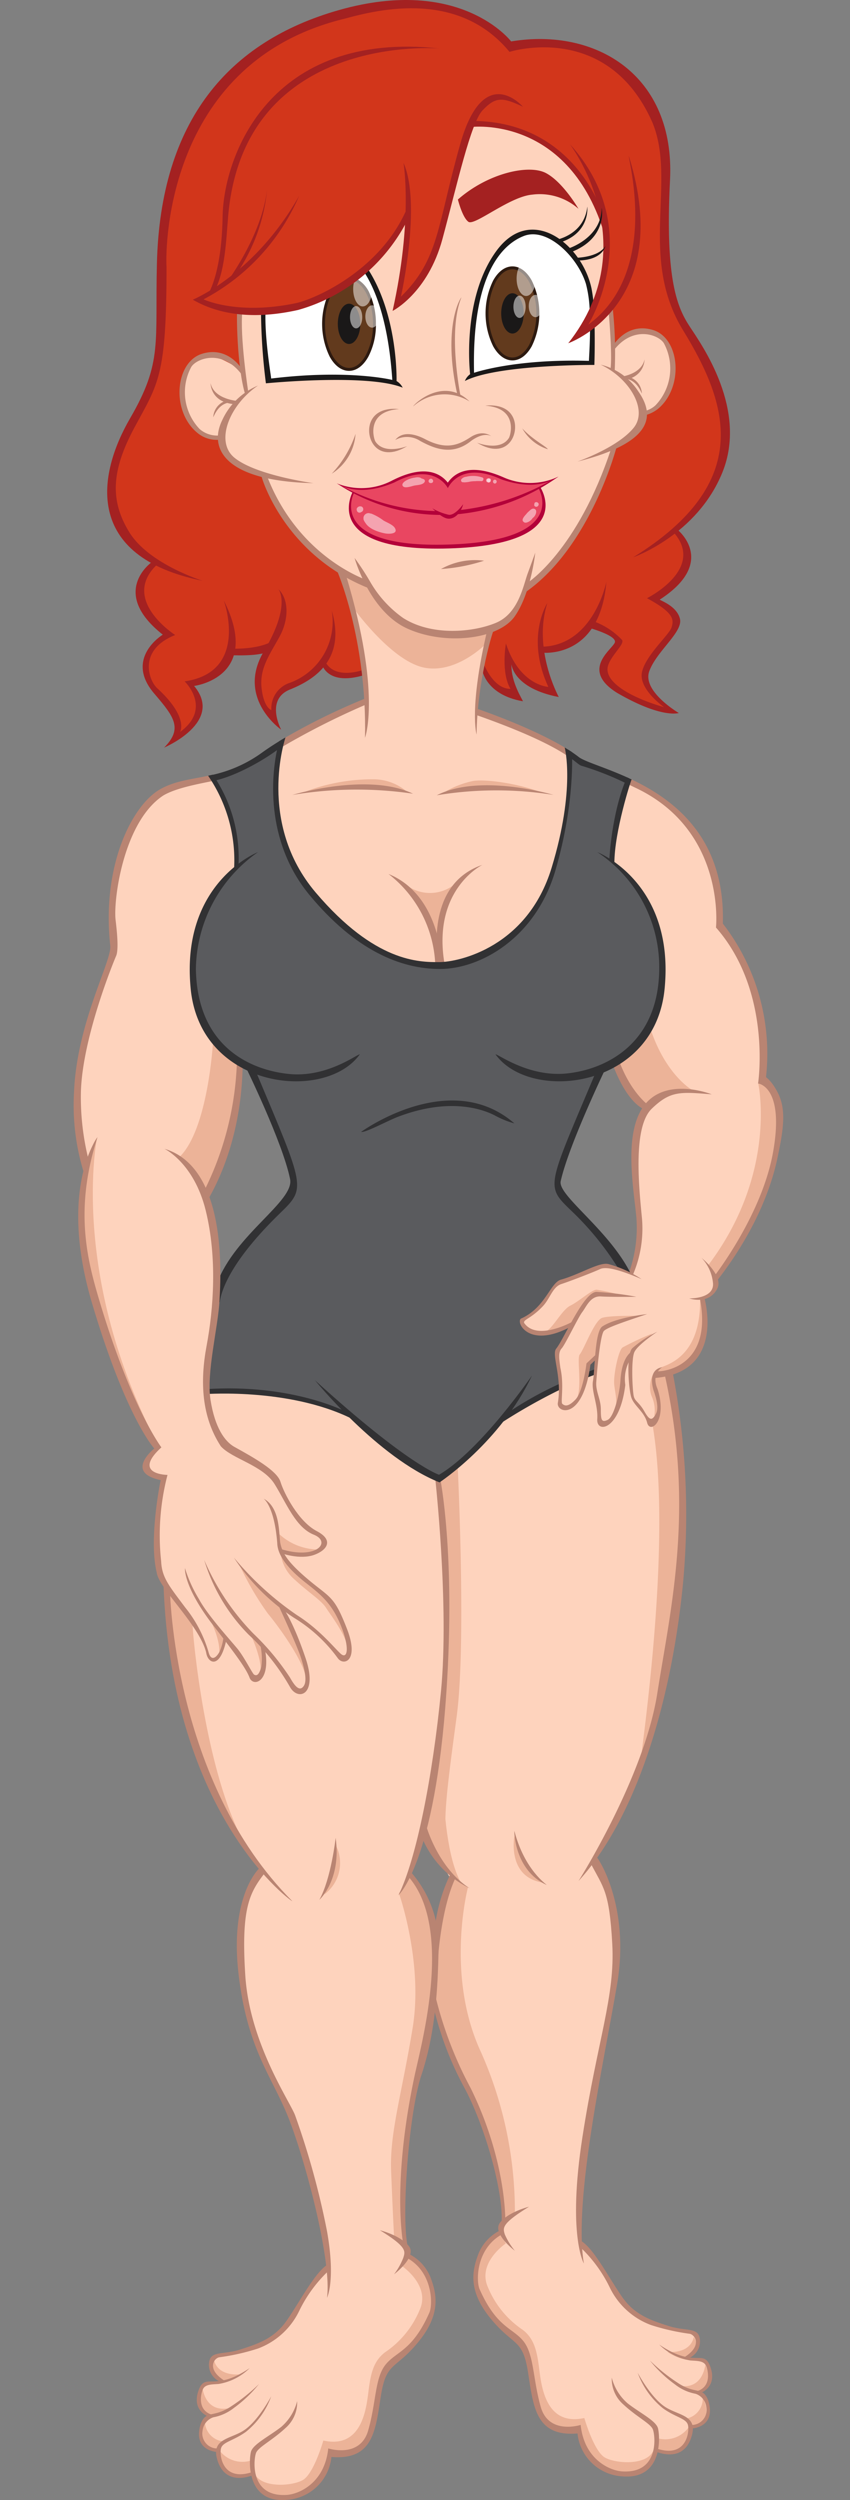 <svg xmlns="http://www.w3.org/2000/svg" xmlns:xlink="http://www.w3.org/1999/xlink" width="144.848" height="425.628" viewBox="0 0 144.848 425.628"><rect x="0" y="0" width="144.848" height="425.628" fill="#808080" stroke="none"/><defs><style>.a{fill:none;}.b{clip-path:url(#a);}.c{fill:#fed3bd;}.d{fill:#d2361b;}.e{fill:#5a5b5e;}.f{fill:#e94661;}.g{fill:#fff;}.h{fill:#ecb398;}.i{fill:#623a1d;}.j{fill:#2d1a10;}.k{fill:#1a1818;}.l{opacity:0.5;}.m{clip-path:url(#c);}.n{clip-path:url(#d);}.o{clip-path:url(#e);}.p{clip-path:url(#f);}.q{clip-path:url(#g);}.r{clip-path:url(#h);}.s{clip-path:url(#i);}.t{clip-path:url(#j);}.u{clip-path:url(#k);}.v{clip-path:url(#l);}.w{clip-path:url(#m);}.x{clip-path:url(#n);}.y{clip-path:url(#o);}.z{clip-path:url(#p);}.aa{clip-path:url(#q);}.ab{clip-path:url(#r);}.ac{fill:#a42121;}.ad{fill:#b98472;}.ae{fill:#313133;}.af{fill:#b30039;}</style><clipPath id="a"><rect class="a" width="144.848" height="425.628"/></clipPath><clipPath id="c"><rect class="a" width="3.252" height="5.919" transform="translate(88.035 44.475)"/></clipPath><clipPath id="d"><rect class="a" width="2.084" height="3.795" transform="translate(87.493 50.331)"/></clipPath><clipPath id="e"><rect class="a" width="2.307" height="3.795" transform="translate(90.105 50.206)"/></clipPath><clipPath id="f"><rect class="a" width="3.252" height="5.894" transform="translate(60.187 46.279)"/></clipPath><clipPath id="g"><rect class="a" width="2.084" height="3.795" transform="translate(59.645 52.11)"/></clipPath><clipPath id="h"><rect class="a" width="2.307" height="3.795" transform="translate(62.257 51.985)"/></clipPath><clipPath id="i"><rect class="a" width="5.485" height="3.507" transform="translate(61.942 87.358)"/></clipPath><clipPath id="j"><rect class="a" width="1.122" height="1.082" transform="translate(60.779 86.202)"/></clipPath><clipPath id="k"><rect class="a" width="2.318" height="2.392" transform="translate(89.058 86.597)"/></clipPath><clipPath id="l"><rect class="a" width="0.767" height="0.793" transform="translate(91.031 85.485)"/></clipPath><clipPath id="m"><rect class="a" width="3.84" height="1.694" transform="translate(68.568 81.267)"/></clipPath><clipPath id="n"><rect class="a" width="0.778" height="0.737" transform="translate(73.034 81.503)"/></clipPath><clipPath id="o"><rect class="a" width="3.815" height="1.118" transform="translate(78.565 81.024)"/></clipPath><clipPath id="p"><rect class="a" width="0.644" height="0.667" transform="translate(82.96 81.452)"/></clipPath><clipPath id="q"><rect class="a" width="0.795" height="0.724" transform="translate(82.848 81.429)"/></clipPath><clipPath id="r"><rect class="a" width="0.644" height="0.667" transform="translate(84.002 81.661)"/></clipPath></defs><g class="b"><g class="b"><path class="c" d="M39.023,52.965s.445,6.392.222,6.392-6.336-1-6.336-1-2.946,3.668-3,3.835-1.39,8.06-1.278,8.282,2.834,6.17,3.112,6.226,5.225,1.223,5.225,1.223,6.893,11.339,7,11.506,7.115,6.114,7.393,6.336,4.335,4.169,4.558,4.28,5.947,12.118,6.281,15.23a16.528,16.528,0,0,1,.111,4.225l-15.175,7.671-3.168,5.336s1.334,15.174,1.445,15.563,6.337,12.84,6.782,13.118,18.231,8.338,18.787,8.171,15.175-.889,15.175-.889l8.893-9.449,3.5-17.009.667-12.007s-9.672-6.837-18.009-8.893c0,0,.444-7.059,1.111-8.616s5.615-6.336,5.615-6.336,6.392-6.282,6.5-6.559,9.116-11.562,9.394-12.4,1.556-6,1.723-6.392,5.28-5.614,5.28-5.614l3.336-3.335s2.556-6.059,2.612-6.837a61.157,61.157,0,0,0-.611-7.448c-.223-.445-3.947-3.891-3.947-3.891s-4.28-1.779-4.558-1.779-5.058-22.623-5.058-22.623L96.5,21.337S85.158,18.78,84.825,18.78s-9.061-.166-9.394-.111S56.365,28.341,56.2,28.341,47.75,40.959,47.694,41.125s-5.225,7.393-5.447,7.5-3.224,4.336-3.224,4.336"/><path class="d" d="M80.434,21.059s14.507-1.5,22.011,15.4c1.057,2.224,1.613,12.34-2.835,19.233,0,0,.444.556.5.388S103.389,53.743,104,52.8c0,0,.556,4.224.611,6.225.223-.278,4.169-4.224,7.5-1.945s2.834,7.5,1.779,9.505-3.224,3.835-3.947,3.946c0,0-1.945,4.114-5.391,5.726,0,0-3.892,11.672-6.616,14.841s-6.392,8-7.226,8.338a2.94,2.94,0,0,0-1.5,1.168,14.6,14.6,0,0,1-1.777,3.612,14.5,14.5,0,0,1-3.28,2.612,7.086,7.086,0,0,0-.889.612l-1.112,5.893s1.668,4,5.225,5c.056-.221-1.167-4.113-1.112-6.781,0,0,3.057,5.892,7.781,6.06a50,50,0,0,1-2.112-6.894s5.67-.055,8.838-4.279c0,0,3.725,1.166,4.392,2.5.167.5-1.056,2.391-1.5,3s-2.334,3.447,2.392,5.892a34.292,34.292,0,0,0,8.226,3.224c-.167-.111-3.613-3-4.28-4.892s2.668-6.114,3.613-7.337,1.667-2.168,1.556-3.113-3.223-3.89-3.835-4c0,0,4.279-1.722,4.891-4.28s.555-4.613.333-4.89-1.5-2.224-1.5-2.224,6.725-5.726,7.5-10.172,2.112-11.561-2.112-18.565-7.336-11.617-7.447-17.788,1.056-17.341.222-20.565S106.67,9.443,99.221,8.331a42.553,42.553,0,0,0-12.284-.279S81.379,1.1,72.54.827,47.861,4.773,42.192,10.053,31.242,24.061,29.463,30.064a77.661,77.661,0,0,0-2.446,18.509c.056,3.448,1.056,7.282-.278,12.173A47.963,47.963,0,0,1,21.959,73.2c-2.557,4.614-3.5,8.727-3.057,11.729a15.375,15.375,0,0,0,7.337,10.5S23.9,98.544,23.9,99.656s.112,4.891,4.614,8.171c0,0-3.891,3.5-3.724,5.336s1.445,3.78,3.224,6.17,3,4.28,2.223,5.67c0,0,2.557-.946,3.113-2.5s.611-3.724.167-4.39l-.445-.668-.89-1.167s5.726-.333,7.282-5.337c.222-.055,4.113.612,6.114-.667,0,0-2.223,4.059-1.556,6.837a13.867,13.867,0,0,0,2.446,4.947,13.785,13.785,0,0,1,.667-3.445c.444-.779,4.891-3.168,5.225-3.392s2.835-2.5,2.835-2.5,1.667,3.725,6.836,1.723c0,0-1.667-12.617-3.779-17.009A33.035,33.035,0,0,1,44.971,80.758s-6.337-.779-7.56-6.171a6.35,6.35,0,0,1-6.058-5.558c-1-5.559,1.667-8.616,3.779-8.616s6.282,2.78,6.282,2.78l-.667-10.172s7.781.889,13.451-2.112,13.006-7.893,15.34-14.4c0,0-.667,12.228-1.612,14.4l.612.111a25.9,25.9,0,0,0,7.337-13.063,169.767,169.767,0,0,1,4.559-16.9"/><path class="c" d="M38.217,131.979s-5.336,1.167-5.795,1.126-6.17.542-9.838,7.42-3.5,16.009-3.46,18.8a20.983,20.983,0,0,1-.334,4.46s-3.252,8.88-4.377,12.674-1.751,15.383-.876,18.343,1.251,3.96,1.251,3.96a31.723,31.723,0,0,0-.75,10.8,70.253,70.253,0,0,0,3.835,16.968c1.167,3.335,5.545,14.966,7.129,16.842a6.571,6.571,0,0,1,1.709,3.043S24.96,248.749,25,249.207s-.084,2.043,3.043,2.335a51.858,51.858,0,0,0-1.251,8.921A44.26,44.26,0,0,0,27,266.841a21.529,21.529,0,0,0,1.292,3.335c.125.084.375,5,.542,7.088S31.5,292.4,32.964,296.357s4.461,11.548,6.629,14.633,5.127,7.337,5.127,7.337-2.126,2.459-2.5,4.252a47.284,47.284,0,0,0-1.042,12.381,45.338,45.338,0,0,0,4.169,16.8c.875,1.709,4,6.962,4.711,9.588s3.752,11.215,4.252,14.466,1.584,10.3,1.584,10.3a51.708,51.708,0,0,0-4.169,5.253c-.834,1.5-3.752,5.962-4.711,6.5a33.739,33.739,0,0,1-6.92,2.71c-1.709.25-2.793.042-3.418.542a2.3,2.3,0,0,0-.709,1.668,3.27,3.27,0,0,0,1.959,2.584l-2.668.417a2.532,2.532,0,0,0-1.376,1.876c-.083,1.251.042,3.085,2,3.627,0,0-1.5,1.084-1.625,2.168s-.292,3.21,2.876,3.877c0,0,.334,3.043,2.293,3.835a5.1,5.1,0,0,0,3.752-.041,4.553,4.553,0,0,0,3.46,3.627c3.127.833,6.462-.626,7.212-1.71a10.849,10.849,0,0,0,.792-1.209l1.418-3.251.292-1.168s4.252.918,5.711-1.375,2.293-7.8,2.751-10.172,3.5-4.92,4.753-6,3.918-4.545,4.252-6.754A9.669,9.669,0,0,0,69.4,383.9l-.584-3.627s-.125-13.924.667-18.26S73.4,344.09,73.4,344.09s.792-4.794.792-4.919.084-9.713.084-9.922-.959-3.835-.959-3.835l-1.543-3.836s-1.542-1.834-1.626-2-.416-.667-.416-.667l2.584-7.42,2.376,4.711,2.168,3.793s-1.834,5.837-1.876,6.17-.417,3.127-.417,3.127l-1,11.839,1.167,2.418s2.126,5.295,2.126,5.461,4.127,9.214,4.211,9.339,2.543,6.461,2.585,6.628,1.875,8.255,2.084,10.172a15.917,15.917,0,0,1,.083,3.085,11.629,11.629,0,0,0-.208,1.876c.083.167-.917.084-2.21,1.584a10.051,10.051,0,0,0-2.459,6.962c.292,2.627,3.835,7.087,5.794,8.63s2.919,2.293,3.169,4.085A47.341,47.341,0,0,0,91.787,410a16.347,16.347,0,0,1,.875,2.251,7.565,7.565,0,0,0,6.045,1.459s.625,5.5,5.628,6.962,6.962-1.251,7.421-3.5c0,0,2.459.709,3.543.084a4.776,4.776,0,0,0,2.21-2.71,3.988,3.988,0,0,0,.208-1.209s2.335-.417,2.793-2.043a4.219,4.219,0,0,0-.333-3l-1.126-1.043s2.126-.875,2.043-2.459-.542-2.668-1.5-2.96a16.838,16.838,0,0,0-2.793-.417s1.751-.917,1.959-2a5.122,5.122,0,0,0,0-1.959l-7-1.793a15.128,15.128,0,0,1-6.17-4.711c-2.335-3.252-4.378-6.545-4.378-6.545l-2.334-2.376s-.084-9.839.167-11.84,2.834-17.8,3.251-19.51,2.418-12.34,2.752-14.591-.25-8.046-.667-11.423a16.281,16.281,0,0,0-1.793-5.919c-.167-.209-1.5-2.335-1.5-2.335s5.587-8.629,7.921-15.341,5.044-18.427,5.253-21.97,2.376-15.05,2.418-19.427-1.96-20.761-1.918-21.011-.584-5.169-.584-5.169,3.127-.959,4.253-3.169a17.522,17.522,0,0,0,1.626-5.544c-.042-.334-.376-3.877-.376-3.877s1.918-.709,2.21-1.585a4.812,4.812,0,0,0,.042-2.084,57.912,57.912,0,0,0,5.419-8.088c1.543-3.21,4.169-7.962,5.044-14.257s-.083-7.921-.083-7.921l-2.626-3.335s.542-7.712.125-9.63-1.918-9.338-3.794-12.131-3.46-4.669-3.46-4.669-.584-9.922-2.626-13.049a45.761,45.761,0,0,0-8.63-9.13,14.492,14.492,0,0,0-5.711-2.209c-.167.041-3.169,6.837-3.169,6.837s2.752,41.188,2.668,41.521,2.085,5.337,4.836,7.338a43.371,43.371,0,0,0-1.25,17.175c1.167,9.922-1.209,11.131-1.209,11.131l-2.877-3.043-67.535,5.5s-.417-12.59-1.918-15.842c0,0,3.669-6.587,4.336-11.172s1.334-11.59,1.334-11.59l1.917-32.517Z"/><path class="e" d="M36.216,132.479c-.132,0,5.378,9.588,4.044,15.091,0,0-4.753,5-5.712,8.63s-2.709,13.674.167,18.009a29.713,29.713,0,0,0,7.879,7.462s2.168,4.795,2.877,7,4.252,9,4.21,11.131.709,2.5-.125,3.71-5.961,5.753-7.42,8.046-5,8-5.086,8.171-.584,6.253-1.168,8.963a58.279,58.279,0,0,0-.917,6.795c0,.25.25,1.418.25,1.418s17.8-.375,24.68,4.085c0,0,9.588,9.63,14.841,10.714,0,0,8.171-5.544,11.59-10.589l9.046-5s-.333-4.794-.5-5.462,1.209-2.376,1.209-2.376l1.167-2.668s-3.418,1.418-4.377,1.376a9.972,9.972,0,0,1-2.918-.542c-.084-.167-1.209-1.626-1.209-1.626l2.042-1.167a15.638,15.638,0,0,0,2.293-2.543,11.359,11.359,0,0,1,1.793-2.418c.292-.167,2.71-1.167,2.71-1.167l4.627-1.751,1.667-.125,2.794.75-1.585-2.251s-6.545-7.671-7.42-8.505a19.247,19.247,0,0,1-2.376-3.043c-.042-.167.583-4.836.583-4.836s4.961-12.423,5.336-13.132,1.668-2.876,1.668-2.876,7.379-3.794,8.671-9.047a36.68,36.68,0,0,0,.5-14.09c-.583-3-2.751-5.878-3.668-7.3a51.005,51.005,0,0,0-4.211-4.752s1.209-8.588,1.71-10.214a36.493,36.493,0,0,1,1.292-3.418s-6.545-2.71-6.879-2.877S97.5,128.6,97.5,128.6l-.625-.417s.458,9.3-1.126,14.383S92.454,157.2,84.533,161.119s-12.882,3.96-18.26,1.584-14.174-10.088-16.3-15.8-3.335-10.172-3.043-13.423,1-6.921,1-6.921-3.918,2.627-4.168,2.793-6.42,3.085-7.546,3.127"/><path class="e" d="M99.874,234.157c0-.167.459-1.918.459-1.918l1.25-1.042-.292,2.71Z"/><path class="f" d="M76.209,82.55a4.418,4.418,0,0,0-3.391-1.987,11.079,11.079,0,0,0-5.183,1.028,21.35,21.35,0,0,1-4,1.515,15.8,15.8,0,0,1-3.794.014c-.792-.195-1.876-.556-1.876-.556a14.957,14.957,0,0,0,2.252,1.251,8.862,8.862,0,0,0-.57,2.279,5.185,5.185,0,0,0,2.32,4.418c2.14,1.39,6.907,2.682,10.534,2.613s10.547-.6,10.589-.6S88.8,91.082,90.48,89.9a6.72,6.72,0,0,0,2.252-3.974c.013-.25-.793-2.932-.793-2.932l2.21-1.279a14.458,14.458,0,0,1-3.53.681,16.944,16.944,0,0,1-5.377-1.07,11.036,11.036,0,0,0-4.114-1.07c-.972.028-3.029.264-3.557.806s-1.362,1.487-1.362,1.487"/><path class="g" d="M61.979,46.059S54.6,53.1,44.97,53.021c0,0,.25,9.88.75,11.8,0,0,17.051-1.251,21.428.375a76.715,76.715,0,0,0-1-9.463c-.709-3.21-2.793-8.338-4.169-9.672"/><path class="g" d="M80.447,63.86c0-.208-.459-11.548,2.043-16.634s6.336-8.421,9.3-7.629,8.171,6.129,8.546,9.547a18.53,18.53,0,0,1,.209,4.252,26.184,26.184,0,0,0-1.251,2.71c.125,0,1.668-.75,1.668-.75l-.25,6.461s-12.34.292-15.925,1.084-4.336.959-4.336.959"/><path class="h" d="M60.034,103.269s6.392,9.005,12.006,10.339,10.839-4.058,10.839-4.058l.223-2.334s-4.892,1.723-8,.944-7.893-2.445-10-5.113-2.112-3.78-2.334-3.78-4.447-1.723-4.447-1.723Z"/><path class="h" d="M69.108,150.572a6.683,6.683,0,0,0,9.13-.75s-3.585,5.794-3.585,10.13l-.5-.125s-2.418-7-5.044-9.255"/><path class="h" d="M52.141,134.73a32.438,32.438,0,0,1,11.645-2.057,8.83,8.83,0,0,1,5.392,1.974c-.084,0-9.922-1.418-17.037.083"/><path class="h" d="M76.015,134.7a15.763,15.763,0,0,1,4.669-1.751c2.168-.306,7.393.389,11.478,1.918a49.815,49.815,0,0,0-16.147-.167"/><path class="h" d="M36.3,177.419s-.834,14.924-5.753,19.594c0,0,3.585,3.668,4.336,6.42.333-.584,6.5-11.84,6-22.429Z"/><path class="h" d="M104.752,180.588c-.472.184,3,7,5.753,8,0,0,2.168-3.252,7.5-3-.25-.084-4.919-2.919-7.421-11.256,0,0-2.418,4.919-5.836,6.253"/><path class="h" d="M129.209,184.423s3.391,15.341-8.616,31.1a6.006,6.006,0,0,1,1.168,2.167c.25-.333,5.169-6.253,7.5-12.089s4.335-13.257,3.668-15.925a30.114,30.114,0,0,0-1.834-5.086Z"/><path class="h" d="M16.539,193.678S11.7,217.107,27.045,246.289c-.251-.083-11.59-18.26-13.091-33.935-.5-7.754.917-16.758,2.585-18.676"/><path class="h" d="M32.8,276.054c-.167.25,2,27.348,9.922,39.6-.25-.25-9.255-14.174-11.923-25.763a87.018,87.018,0,0,1-2.5-19.344Z"/><path class="h" d="M113.757,233.949s8.5,20.094-4.586,66.035c-.166-.25,5.67-37.687,1.918-58.031a2.506,2.506,0,0,0,1.209-2.668c-.292-1.667-.876-3.71-.876-4.044a9.248,9.248,0,0,1,.292-1.375Z"/><path class="h" d="M111.5,241.036a5.8,5.8,0,0,0-.417-3.252c-.75-1.751-.083-4.335,1.376-4.919s6.962-2.043,6.837-11.589l.5.166s.375,8.755-2.209,10.339a19.648,19.648,0,0,1-4.336,2.085l-1.668.5s-.5.625,0,1.959a6.608,6.608,0,0,1,.709,2.96c-.042,1.084-.208,1.417-.792,1.751"/><path class="h" d="M111.172,227.029a49.118,49.118,0,0,0-5.086,2.376c-.75.584-1.584,4.878-1.417,6.337s.542,2.71.208,4,1.209-2.168,1.209-2.793v-2.46c0-.292.834-3.251.834-3.251l.75-.834.625-.917Z"/><path class="h" d="M108.712,224.027c-.417,0-4.752-.083-6.087.333s-3.126,5.462-3.877,6.295c-.458,1,.542,5.545-.583,7.88a11.017,11.017,0,0,0,2.043-6.295l1.375-1.084a36.944,36.944,0,0,1,.876-4.669,6.425,6.425,0,0,1,1.876-1.126Z"/><path class="h" d="M105.919,220.525a33.874,33.874,0,0,0-4.252-.959c-.834,0-3,2-4.461,2.71s-2.918,3.794-4.252,4.461,4.294-1,4.294-1a8.692,8.692,0,0,0,.625-.834,38.712,38.712,0,0,1,2.626-4c.334-.208,1.043-.625,1.043-.625Z"/><path class="h" d="M57.144,313.991a6.66,6.66,0,0,1-1.835,8.5c.166-.583,1.917-5.169,1.835-8.5"/><path class="h" d="M87.66,312.573s-1.335,6.92,4.751,7.921a15.031,15.031,0,0,1-4.751-7.921"/><path class="h" d="M75.82,288.477c-.167.418-1.751,23.846,2.668,31.933-.167-.416-4.586-2.751-6.5-8.838Z"/><path class="h" d="M79.739,321.328s-3.919,14.924,2.251,28.1a66.948,66.948,0,0,1,5.753,27.1s-2.168,2.5-2.084,2.167.75-6.836-2.835-15.841-8.671-19.427-9-21.512.334-6,.25-6.253.584-8.588.584-8.588l2.168-7.42s1.917,1.584,2.918,2.251"/><path class="h" d="M67.983,322.329s4.169,11.756,2.335,22.929S66.4,363.1,66.649,369.52s.5,11.256.5,11.256L68.9,382.36s-.417-7.67-.417-10.172a138.061,138.061,0,0,1,3.419-20.76,67.4,67.4,0,0,0,2.168-16.342c-.167-2.251-.584-9.005-.584-9.005s-2.251-5.586-3.752-7.087a16.376,16.376,0,0,1-1.751,3.335"/><path class="h" d="M77.988,249.54s1.5,30.349-.167,42.689S75.4,310.4,76.237,313.74s-.917,1.418-.917,1.418l-2.585-6.337a117.047,117.047,0,0,0,3.335-28.848,208.793,208.793,0,0,0-1.667-28.1Z"/><path class="h" d="M68.483,385.778s4.919,3.293,3.043,7.462a16.145,16.145,0,0,1-5.878,7.212c-1.959,1.459-2.459,3.544-2.835,6.5S61.771,416.961,55.1,415.5c0,0-1.626,5.711-3.544,6.753s-7.045,1.335-8.17-1.125a4.121,4.121,0,0,0,3.251,3.919c3.252.75,7.379-2.21,7.379-2.21l1.751-3,.459-2.752s3.5,1.292,5.044-.292a13.312,13.312,0,0,0,2.96-7.087c.292-2.5,1-5.794,1.417-6.253s4.794-4.419,5.086-4.753,2.793-3.918,3-5.627a10.226,10.226,0,0,0-.542-5,9.346,9.346,0,0,0-1.334-2.335c-.209-.125-1.459-1.417-1.584-1.459s-.918-.292-.918-.292Z"/><path class="h" d="M37.3,417.045a4.907,4.907,0,0,0,5.545,1.834l.166,2.168s-3.21,1.251-4.377-.25-1.542-2.835-1.334-3.752"/><path class="h" d="M34.924,412.126a3.449,3.449,0,0,0,3,3.5l-.793,1.459s-1.917-.209-2.5-1.167a4.135,4.135,0,0,1,.292-3.794"/><path class="h" d="M34.465,406.456c.069-.157.292,4.461,4.752,3.5a15.714,15.714,0,0,1-3.376,1.376c-.167,0-3.127-.876-1.376-4.878"/><path class="h" d="M36.466,401.7s.25,2.793,4.461,2.543a8.342,8.342,0,0,1-3.21,1.334s-2.627-2.043-1.251-3.877"/><path class="h" d="M86.193,381.943s-4.919,3.293-3.043,7.462a16.145,16.145,0,0,0,5.878,7.212c1.959,1.459,2.459,3.544,2.835,6.5s1.042,10.005,7.712,8.546c0,0,1.626,5.711,3.544,6.753s7.045,1.334,8.17-1.125a4.121,4.121,0,0,1-3.251,3.919c-3.252.75-7.379-2.21-7.379-2.21l-1.751-3-.459-2.752s-3.5,1.292-5.044-.292a13.312,13.312,0,0,1-2.96-7.087c-.292-2.5-1-5.794-1.417-6.253s-4.794-4.419-5.086-4.753-2.793-3.918-3-5.628a10.223,10.223,0,0,1,.542-5,9.345,9.345,0,0,1,1.334-2.335c.209-.125,1.459-1.417,1.584-1.459s.918-.292.918-.292Z"/><path class="h" d="M117.376,413.21a4.907,4.907,0,0,1-5.545,1.834l-.166,2.168s3.21,1.251,4.377-.25,1.542-2.835,1.334-3.752"/><path class="h" d="M119.752,408.29a3.449,3.449,0,0,1-3,3.5l.792,1.459s1.918-.209,2.5-1.167a4.135,4.135,0,0,0-.292-3.794"/><path class="h" d="M120.211,402.621c-.069-.157-.292,4.461-4.753,3.5a15.725,15.725,0,0,0,3.377,1.376c.167,0,3.127-.876,1.376-4.878"/><path class="h" d="M118.21,397.868s-.25,2.793-4.461,2.543a8.342,8.342,0,0,0,3.21,1.334s2.627-2.043,1.251-3.877"/><path class="h" d="M47.416,261.019A9.938,9.938,0,0,0,54.2,263.8a6.788,6.788,0,0,1-6.114.334,5.761,5.761,0,0,1-.667-3.113"/><path class="h" d="M47.861,264.576a6.808,6.808,0,0,0,2.335,4.336c2.334,2.167,4.5,3.5,5.336,4.78s3.613,4.947,3.613,6.781a12.469,12.469,0,0,0-2.113-6.67,14.158,14.158,0,0,0-3.223-3.335s-4-3.724-4.5-4.113a11.787,11.787,0,0,1-1.445-1.779"/><path class="h" d="M40.913,266.633a49.3,49.3,0,0,0,4.725,8.06c2.168,2.612,6.336,8.5,6.5,11.172,0-.444.389-2.779-1.667-6.892a44.979,44.979,0,0,1-2.5-5.559,32.688,32.688,0,0,0-2.779-2.334,39.392,39.392,0,0,1-4.28-4.447"/><path class="h" d="M42.692,278.194s2,4.28,1.668,6.337a6.8,6.8,0,0,0,.444-4.392Z"/><path class="h" d="M35.521,275.137c-.106-.17,2.057,3.669,1.834,6.281a12.221,12.221,0,0,0,1-2.779c-.056-.167-2-2.168-2.835-3.5"/><path class="i" d="M91.662,53.354c0-4.282-1.941-7.754-4.336-7.754s-4.335,3.472-4.335,7.754,1.941,7.754,4.335,7.754,4.336-3.472,4.336-7.754"/><path class="j" d="M87.326,45.35c1.253,0,2.419.852,3.284,2.4a12.717,12.717,0,0,1,0,11.21c-.865,1.547-2.032,2.4-3.284,2.4s-2.418-.852-3.283-2.4a12.718,12.718,0,0,1,0-11.209C84.908,46.2,86.074,45.35,87.326,45.35Zm0,15.508c1.064,0,2.075-.761,2.848-2.143a12.225,12.225,0,0,0,0-10.721c-.773-1.382-1.784-2.143-2.848-2.143s-2.074.761-2.847,2.143a12.226,12.226,0,0,0,0,10.722C85.252,60.1,86.263,60.858,87.326,60.858Z"/><path class="k" d="M89.244,53.354c0-1.894-.859-3.43-1.918-3.43s-1.917,1.536-1.917,3.43.858,3.43,1.917,3.43,1.918-1.536,1.918-3.43"/><g class="l"><g class="m"><path class="g" d="M88.035,47.434c0,1.635.728,2.96,1.626,2.96s1.626-1.325,1.626-2.96-.728-2.96-1.626-2.96-1.626,1.325-1.626,2.96"/></g></g><g class="l"><g class="n"><path class="g" d="M87.493,52.229c0,1.048.467,1.9,1.042,1.9s1.042-.849,1.042-1.9-.466-1.9-1.042-1.9-1.042.849-1.042,1.9"/></g></g><g class="l"><g class="o"><path class="g" d="M90.105,52.1c0,1.048.516,1.9,1.153,1.9s1.154-.849,1.154-1.9-.517-1.9-1.154-1.9-1.153.849-1.153,1.9"/></g></g><path class="i" d="M60.363,47.542A9.844,9.844,0,0,1,56.409,49.7l-.022,0a11.494,11.494,0,0,0-1.245,5.432c0,4.283,1.941,7.754,4.336,7.754s4.336-3.471,4.336-7.754c0-3.74-1.481-6.86-3.451-7.591"/><path class="j" d="M60.319,47.259l.131.049a5.1,5.1,0,0,1,2.6,2.8,12.294,12.294,0,0,1,1.01,5.028,11.689,11.689,0,0,1-1.3,5.605c-.865,1.547-2.031,2.4-3.284,2.4s-2.419-.852-3.284-2.4a12.719,12.719,0,0,1-.026-11.158l.064-.117.141-.013a9.754,9.754,0,0,0,3.836-2.106Zm-.841,15.378c1.063,0,2.075-.761,2.848-2.143a11.186,11.186,0,0,0,1.238-5.361c0-3.476-1.321-6.51-3.16-7.305a10.059,10.059,0,0,1-3.853,2.1,11.329,11.329,0,0,0-1.158,5.208,11.188,11.188,0,0,0,1.238,5.361C57.4,61.876,58.414,62.637,59.478,62.637Z"/><path class="k" d="M61.4,55.133c0-1.894-.859-3.43-1.918-3.43s-1.917,1.536-1.917,3.43.858,3.43,1.917,3.43,1.918-1.536,1.918-3.43"/><g class="l"><g class="p"><path class="g" d="M61.955,46.279c-.092.072-.177.151-.27.222-.378.289-.762.6-1.154.909a4.646,4.646,0,0,0-.344,1.8c0,1.634.727,2.96,1.625,2.96s1.626-1.326,1.626-2.96c0-1.546-.653-2.8-1.483-2.934"/></g></g><g class="l"><g class="q"><path class="g" d="M59.645,54.007c0,1.048.467,1.9,1.042,1.9s1.042-.849,1.042-1.9-.466-1.9-1.042-1.9-1.042.849-1.042,1.9"/></g></g><g class="l"><g class="r"><path class="g" d="M62.257,53.882c0,1.048.516,1.9,1.153,1.9s1.154-.849,1.154-1.9-.517-1.9-1.154-1.9-1.153.849-1.153,1.9"/></g></g><g class="l"><g class="s"><path class="g" d="M63.164,87.618c-.96-.4-1.38.3-.983,1.216.5,1.163,2.3,1.764,3.442,1.977.573.108,2.279.154,1.678-.9-.336-.593-1.4-.96-1.957-1.3a8.744,8.744,0,0,0-2.052-1.163c-.888-.223-1.349.616-.828,1.329A6.391,6.391,0,0,0,66.228,90.7c.9.1.984-.649.28-1.043-.675-.377-1.355-.659-2.007-1.094a2.97,2.97,0,0,0-1.677-.7.334.334,0,0,0-.288.165c-.663,1.324,2.77,2.256,3.572,2.379.282.043.621-.326.324-.558a9.212,9.212,0,0,0-1.669-.988,9.388,9.388,0,0,1-1.075-.5c-.263-.172-.438-.45-.7-.611-.711-.429-1.076.182-.826.859.147.4.777.237.644-.177l.081-.406a.334.334,0,0,0,0-.667.876.876,0,0,0-.877,1.241,3.339,3.339,0,0,0,2.348,1.769.334.334,0,0,0,.177-.643,3.352,3.352,0,0,1-1.121-.5,1.983,1.983,0,0,1-.39-.317.521.521,0,0,1-.137-.882v-.667c-.7.056-.93.612-.725,1.25l.644-.177a2.7,2.7,0,0,0,1.053.744,10.586,10.586,0,0,1,2.107,1.147l.324-.557a6.349,6.349,0,0,1-2.2-.736c-.177-.1-1.473-1.053-.668-.349a7.554,7.554,0,0,0,.752.456,9.559,9.559,0,0,0,1.582.922c.862.365.244-.1-.092-.205a8.07,8.07,0,0,1-1.213-.493,3.03,3.03,0,0,1-.806-.467q-.473-.158-.209-.66l.632.379a16.36,16.36,0,0,1,2.213,1.326c.363.106.427.184.194.235a.767.767,0,0,1-.666-.01,6.409,6.409,0,0,1-1.448-.473,6.5,6.5,0,0,1-.78-.375,2.065,2.065,0,0,1-.689-.58q-.435-.813.1-.479c.4.164.569-.481.177-.643"/></g></g><g class="l"><g class="t"><path class="g" d="M60.933,86.566a.494.494,0,1,0,.968.138c0-.77-1.243-.607-1.1.164a.467.467,0,0,0,.712.339.562.562,0,0,0,.07-.837.506.506,0,0,0-.738.127.392.392,0,0,0,.337.62c.427-.025.43-.692,0-.667l-.048,0,.236.1-.033-.035c.029.108.057.216.086.325l-.21.08-.153-.2c.032-.029.064-.058.1-.086l.257.033.159.075a.334.334,0,0,0-.643-.177"/></g></g><g class="l"><g class="u"><path class="g" d="M90.307,87.06a7.1,7.1,0,0,0-.8.723,1,1,0,0,0-.385.8c.118.718.961.313,1.284.028a1.78,1.78,0,0,0,.639-1.518.425.425,0,0,0-.568-.282,2.673,2.673,0,0,0-.8.716c-.28.3-1.049,1.106-.309,1.392.535.206,1.136-.56,1.378-.942a1.242,1.242,0,0,0,.279-.774.413.413,0,0,0-.634-.255c-.482.286-.611,1.3.13,1.314.535.007,1.134-1.149.708-1.53-.589-.527-1.3.591-1.6.945-.275.327.195.8.471.472a10.341,10.341,0,0,1,.755-.867l-.153-.2c.021.125-.133.322-.2.415s-.147.123.023.152c.235.039.048-.067.193-.121l-.258-.034.061.033c-.051-.067-.1-.133-.153-.2-.027-.167-.088.11-.125.178a2.18,2.18,0,0,1-.174.27,1.987,1.987,0,0,1-.25.277c-.047.045-.252.165-.257.206q.126.3.226.134c.036-.044.074-.088.113-.132.08-.089.159-.176.241-.263s.164-.171.248-.255c.044-.044.332-.254.209-.293l-.2-.154c-.017-.084-.027-.068-.026.05a1.675,1.675,0,0,1-.044.186,1.364,1.364,0,0,1-.122.27,1.264,1.264,0,0,1-.211.272c-.077.076-.211.13-.275.208-.141.036-.125.111.049.223l.042-.075c.108-.052.238-.261.326-.35a7.16,7.16,0,0,1,.63-.551c.338-.265-.137-.734-.471-.472"/></g></g><g class="l"><g class="v"><path class="g" d="M91.219,85.6a.6.6,0,0,0-.168.265c-.109.284.255.511.49.377a.392.392,0,0,0-.237-.745c-.422.075-.244.717.177.643l.033-.006-.324-.086-.051-.083c.011-.086.022-.171.034-.257l.031-.042.49.377,0,.029c.322-.285-.151-.755-.472-.472"/></g></g><g class="l"><g class="w"><path class="g" d="M71.067,81.279a4.144,4.144,0,0,0-1.946.575c-.291.177-.811.614-.4.977.376.333,1.452-.069,1.858-.156.541-.116,1.585-.1,1.814-.7a.337.337,0,0,0-.153-.377,3.133,3.133,0,0,0-2.744.1.336.336,0,0,0,.169.621,15.646,15.646,0,0,0,1.662-.171.6.6,0,0,0,.485-.3c.285-.664-.746-.641-1.092-.536-.409.125-.235.769.178.643l.441-.027-.165-.288c0-.243-1.325-.011-1.509.008l.168.622a2.467,2.467,0,0,1,2.071-.1c-.052-.125-.1-.251-.154-.376.026-.067-.652.078-.638.075l-.71.155a5.063,5.063,0,0,1-1.445.229l.287.166c.075.144.783-.275.849-.3a3.518,3.518,0,0,1,.975-.184c.427-.024.43-.692,0-.667"/></g></g><g class="l"><g class="x"><path class="g" d="M73.276,81.541a.447.447,0,0,0-.2.193.336.336,0,0,0,.2.49.634.634,0,0,0,.3,0,.337.337,0,0,0,.08-.609.453.453,0,0,0-.29-.073c-.425.037-.429.7,0,.667l-.047-.018c.026-.2.053-.407.08-.61l.058,0,.2.49c-.014.015-.027.031-.04.046.385-.189.047-.764-.337-.576"/></g></g><g class="l"><g class="y"><path class="g" d="M79.571,81.164a1.2,1.2,0,0,0-.91.38.336.336,0,0,0,.147.557,4.245,4.245,0,0,0,1.54-.17c.431-.043.924.1,1.256-.236a.337.337,0,0,0-.236-.569A4.408,4.408,0,0,0,79,81.3c-.348.179-.1.691.257.61a4.263,4.263,0,0,1,2.626-.041q.084-.311.169-.621a11.957,11.957,0,0,0-2.937.226c-.421.084-.243.727.177.643a11.212,11.212,0,0,1,2.76-.2c.313.015.478-.49.168-.621a4.969,4.969,0,0,0-3.141-.027q.129.3.257.609a4.06,4.06,0,0,1,2.037-.084l-.236-.57c-.106.108-.737.03-.918.053-.375.046-.857.278-1.229.182l.147.558.439-.185a.334.334,0,0,0,0-.667"/></g></g><g class="l"><g class="z"><path class="g" d="M83.282,82.119a.334.334,0,0,0,0-.667.334.334,0,0,0,0,.667"/></g></g><g class="l"><g class="aa"><path class="g" d="M83.282,81.452l-.113,0v.668l.144-.019c.332-.044.5-.586.088-.655l-.042-.007a.348.348,0,0,0-.377.153c-.007.012-.014.024-.022.036a.342.342,0,0,0,.12.457l.035.024a.325.325,0,0,0,.336,0l.036-.023c.359-.233.025-.811-.336-.576l-.036.023h.336l-.035-.024.12.456c.007-.012.015-.024.022-.037l-.376.154.042.007c.03-.219.059-.437.089-.655l-.144.018a.334.334,0,0,0,0,.668l.113,0a.334.334,0,0,0,0-.667"/></g></g><g class="l"><g class="ab"><path class="g" d="M84.325,82.328a.334.334,0,0,0,0-.667.334.334,0,0,0,0,.667"/></g></g><path class="k" d="M67.577,64.869s.312-11.442-5.158-19.494a2.617,2.617,0,0,1-.56.639c2.342,3.487,4.356,9.244,4.994,18.67,0,0-7.389-1.85-20.64-.239.025-.117-1.169-6.952-.961-11.6-.256.018-.512.029-.773.029a101.7,101.7,0,0,0,.834,12.387s17.349-1.7,23.309.737a2.747,2.747,0,0,0-1.045-1.125"/><path class="ac" d="M80.2,21.629s16.926-2.251,22.97,18.8l-.083-3S98.665,20.754,80.656,20.587Z"/><path class="ad" d="M43.97,65.638a11.634,11.634,0,0,0-6.114,5.925c-2.279,4.67.222,10.344,15.563,10.695,0,0-9.727-1.305-13.451-4.318-3.409-2.758-.834-9.038,4-12.3"/><path class="ad" d="M102.351,62.083a10.563,10.563,0,0,1,6.381,4.49c2.8,3.954,2.941,8.681-10.344,12.016,0,0,6.851-2.364,9.6-5.764,2.511-3.111-.831-8.509-5.632-10.742"/><path class="ad" d="M60.59,73.865a18.63,18.63,0,0,1-4.058,6.781,8.71,8.71,0,0,0,4.058-6.781"/><path class="ad" d="M88.994,72.92a7.659,7.659,0,0,0,4.336,3.557c.055-.277-2.724-1.723-4.336-3.557"/><path class="ad" d="M44.47,80.646c-.162.04,3.724,14.063,19.121,19.788L62.7,98.822s-11.9-3.78-17.287-18.009a3.2,3.2,0,0,0-.945-.167"/><path class="ad" d="M105.169,75.755s-4.336,17.176-15.619,25.069l.361-1.612s8.532-5.448,14.257-22.9Z"/><path class="ad" d="M60.423,94.987s2.5,9.06,8.949,12.006,15.564,1.89,18.343-2.056,3.5-10.839,3.5-10.839-.5,1.389-1.279,3.5-1.556,6.837-5.447,8.449-10.894,2.279-15.786-.833a19.328,19.328,0,0,1-5.6-6.129,44.28,44.28,0,0,0-2.682-4.1"/><path class="ad" d="M67.357,74.907a4.1,4.1,0,0,1,4.252.167c2.543,1.375,5.545,2.543,8.713-.042,2.293-1.626,3.419-.75,3.419-.75s-1.418-1.251-3.586.166-4.252,2.168-7.837.251c-2.084-1.043-3.919-1.126-4.961.208"/><path class="ad" d="M67.983,69.654s-3.544-.584-4.752,2.043.917,7.42,6.169,4.252c0,0-3.96,1.584-5.461-.834-.458-1-1.209-5.127,4.044-5.461"/><path class="ad" d="M82.7,69.071s3.544-.584,4.752,2.043-.917,7.42-6.169,4.252c0,0,3.96,1.584,5.461-.834.458-1,1.209-5.127-4.044-5.461"/><path class="ad" d="M80.031,68.362A8.012,8.012,0,0,0,70.4,69.2c.336-.64,5.3-5.081,9.631-.834"/><path class="ad" d="M78.46,67.32s-2.209-10.964.167-16.675c-.125-.042-3.252,4.919-.709,16.467.125-.084.542.208.542.208"/><path class="ad" d="M40.426,52.9c-.125.208-.083,9.38,1.334,14.174l.542-.375s-1.459-9.338-1-13.8Z"/><path class="ad" d="M103.71,53.021s.667,7.254.334,9.755l.708.334a69.785,69.785,0,0,0-.333-10.548Z"/><path class="ad" d="M75.153,96.877A11.8,11.8,0,0,1,82.49,95.46a29.963,29.963,0,0,1-7.337,1.417"/><path class="ad" d="M41.344,63.026s-2.335-4.211-6.92-2.793-5.3,9.713-.834,13.424a5.132,5.132,0,0,0,4.127,1.167l.125-.751a4.527,4.527,0,0,1-3.835-1.042,9.068,9.068,0,0,1-1.418-10.547c.918-1.5,5.378-3.127,8.672,1.376Z"/><path class="ad" d="M40.635,68.279s-4.127-.208-4.753-3.043c0,0-.041,3.335,4.211,3.585Z"/><path class="ad" d="M38.592,68.195a3.1,3.1,0,0,0-2.251,2.835c.167-.25.834-2.251,2.751-2.5Z"/><path class="ad" d="M111.3,56.189c-4.586-1.417-6.92,2.793-6.92,2.793l.083.834c3.293-4.5,7.754-2.877,8.671-1.376a9.067,9.067,0,0,1-1.417,10.547A4.021,4.021,0,0,1,109.745,70a2.426,2.426,0,0,1,0,.737,5.882,5.882,0,0,0,2.382-1.127c4.46-3.711,3.752-12.007-.834-13.424"/><path class="ad" d="M106.079,64.1a2.231,2.231,0,0,1,.305.6c3.491-.575,3.455-3.5,3.455-3.5-.428,1.941-2.5,2.65-3.76,2.9"/><path class="ad" d="M107.13,64.151a3.1,3.1,0,0,1,2.251,2.836c-.167-.25-.834-2.251-2.751-2.5Z"/><path class="ac" d="M89.105,18.169s-6.67-7.782-10.672,6.337S74.875,44.071,68.316,50.519c0,0,3.558-15.786.445-22.789,0,0,1.64,9.532-1.862,25.207,0,0,6-3,8.5-12.256s4.808-19.761,6.837-21.9c2.164-2.282,3.335-2.306,6.865-.611"/><path class="ac" d="M69.15,38.013A30.077,30.077,0,0,1,50.807,52.771c-9.449,2.112-15.063-.084-17.954-1.751,0,0,10.561-4.28,18.121-17.676a35.988,35.988,0,0,1-16.287,17.62s5.781,2.779,15.9.612c3.279-.779,13.9-5.448,18.509-15.508l.334.667Z"/><path class="ac" d="M38.745,47.962c.056-.166,5.892-7.892,6.781-15.785A30.439,30.439,0,0,1,40.135,46.85Z"/><path class="ac" d="M35.3,50.353s2.47-3.29,2.635-13.493,7.959-31.78,37-28.6c0,0-33.429-2.9-36.064,28.658-.329,3.847-.494,9.59-2.47,12.879Z"/><path class="ac" d="M87.1,7.052S78.559-4.193,57.755,1.716C38.968,7.052,27.338,20.511,26.739,44.85c-.334,13.562,1,16.786-4.558,26.347s-8,23.568,12.34,27.681c0,0-9.144-2.835-12.479-8.254s-3.085-10.506.917-17.926,5.42-8.588,5.42-27.181c-.25-4.169.361-35.13,30.432-42.356C64.9,1.494,78.238-1.591,86.826,8.831c0,0,16.675-5.336,24.346,12.006,4.169,10.089-2.418,22.929,5.253,35.435s12.09,25.847-8.505,38.6c0,0,10.839-3.752,15.175-14.424s-3.418-21.6-5.5-24.763-4.3-7.764-3.418-25.013C115.091,12.749,101.5,4.662,87.1,7.052"/><path class="ac" d="M25.849,95.71s-7.282,5.114,1.89,12.34c0,0-6.726,4.057-1.334,10.172,3.279,3.835,4.78,5.836,1.556,9.06,0,0,10.283-4.335,5.114-10.5,0,0,11.673-1.446,5.058-14.564,0,0,4.447,12.173-6.67,13.785,0,0,4.78,4.558-.778,8.616.111-.167,1.334-2.668-3.891-7.448-1.512-1.384-3.28-6.559,3.057-9.061,0,0-9.616-6.114-2.89-12.173Z"/><path class="ac" d="M47.416,100.268s2.335,2.612-2.446,10.617,2.946,13.34,2.946,13.34-2.779-5.114,1.5-6.837,9.561-5.169,7.115-13.451a11.106,11.106,0,0,1-7.393,12.4,4.561,4.561,0,0,0-2.89,4.558s-1.279-.334-1.668-3.724,1.39-5.725,3.057-8.783,1.557-6.447-.222-8.115"/><path class="ac" d="M38.8,111.551c.222-.056,5.392.334,7.059-.723.056-.166.723-1.778.723-1.778s-1.834,1.445-6.893,1.389Z"/><path class="ac" d="M54.809,112.719c-.111.278.889,4.28,7.56,2.112a3.218,3.218,0,0,1-.334-.834s-5.169,2-6.726-1.612Z"/><path class="ac" d="M82.157,114s.556,4.28,6.948,5.392c0-.223-2.057-3.224-1.945-6.281,0,0,.278,4.057,8.059,5.558-.111-.222-4.446-8.226-1.945-16.008,0,0-3.78,5.781.167,14.285,0,0-4.892-.222-7.226-7.393,0,0-.89,4.947.778,7.726-.111-.055-2.557.39-4.614-4.335Z"/><path class="ac" d="M92.162,110.106c9-.056,11.173-11.061,11.173-11.061-1.112,13.4-11.117,12.062-11.117,12.062Z"/><path class="ac" d="M115.479,90.207s6.841,5.468-3.033,11.867c-.129.116,2.839.988,3.42,3.257s-4,5.526-5.227,8.958,5.034,7.1,5.034,7.1-2.9.989-10.52-3.432c-6.259-3.9-.9-7.33-.387-8.551s-4.711-2.618-4.711-2.618l.839-1.105a12.605,12.605,0,0,1,5.1,3.258c.517.7-1.86,2.6-2.387,4.42-.775,2.676,3.743,5.352,9.551,7.039-.065-.058-4.453-3.141-3.743-6.05s4.646-6.282,5.033-7.562.452-2.443-4.194-4.944c0,0,10.067-5,4.517-11.227Z"/><path class="ad" d="M57.366,96.988s5.169,11.617,4.836,28.626c0,0,2.835-7.559-3.224-27.625Z"/><path class="ad" d="M84.38,106.66c-.278.167-3.057,9.06-3.168,18.4,0,0-1.334-4.447,1.834-17.843l1.556-.667"/><path class="ad" d="M36.791,132.821a3.015,3.015,0,0,1-.614-.9c-3.235.743-6.1.906-8.8,2.4-4.836,2.668-10.089,13.007-8.588,26.681.333,2.5-5.67,13.007-6.17,24.846a38.714,38.714,0,0,0,1.81,14.237,5.017,5.017,0,0,1,.722-2.4,43.814,43.814,0,0,1-1.365-11.755c.25-9.338,5.67-22.429,6-23.179s.333-2.668-.084-6.087,1.334-16.842,8.171-21.261c2.168-1.25,5.7-1.892,8.671-2.5.082-.017.172-.045.256-.064l-.014-.011"/><path class="ad" d="M47.846,126.032a1.142,1.142,0,0,1-.114.735,1.909,1.909,0,0,0-.2.716,129.5,129.5,0,0,1,14.781-7.511v-1.084a108.3,108.3,0,0,0-14.467,7.144"/><path class="ad" d="M35.136,203.711a7.512,7.512,0,0,1-.046,1.136c6.789-11.355,6.139-23.613,6.3-23.926l-1-.917a52.829,52.829,0,0,1-5.625,22.8,1.347,1.347,0,0,1,.377.908"/><path class="ad" d="M16.622,193.594s-6.754,8.759-.917,28.351,10.589,24.663,10.589,24.663-5.17,4.072,1.084,5.378c0,0-2.085,9.989-.667,15.751.333,2.689,7.253,8.912,8.421,13.6.25,1.844,2.418,3.073,3.5-2.458,0,0-.459-.884-.5-.769a8.515,8.515,0,0,1-.708,3.074c-.667,1.229-1.5,1.575-1.876.115a21.745,21.745,0,0,0-4-7.645c-2.751-3.688-3.96-5.071-4.085-7.837A40.733,40.733,0,0,1,28.545,251.1s-6.128-.039-1.042-4.687c0,0-5.1-6.681-10.547-24.918-2.094-7.011-4.336-15.564-.334-27.9"/><path class="ad" d="M31.519,266.969s-.334,3.022,4.725,9.63c3.557,4.61,5.614,7.273,6.281,9.015s3.891.614,2.5-5.379l-.834-.819a10.343,10.343,0,0,1,.334,4.354c-.445,1.69-.945,1.485-1.223,1.331s-1.668-2.97-2.835-4.4-5.114-5.736-6.559-8.451a23.1,23.1,0,0,1-2.39-5.276"/><path class="ad" d="M34.8,265.586a30.6,30.6,0,0,0,7.559,12.7,37.867,37.867,0,0,1,7.114,9.021c1.39,2.3,4.711,1.251,2.613-4.975-1.966-5.832-3.5-8.041-3.5-8.041l-1.111-.922s3.168,6.809,3.835,8.936c.612,1.952,1.056,3.869.444,4.74s-1.334.358-2.334-1.434a42.736,42.736,0,0,0-6.226-7.479A41.262,41.262,0,0,1,34.8,265.586"/><path class="ad" d="M39.857,265.176A34.975,34.975,0,0,0,50.085,275.42a25.875,25.875,0,0,1,7.5,6.915c1,1.332,3.654.436,1.556-4.989-2.207-5.705-2.835-5.255-6.615-8.431s-4.391-4.661-4.724-6.044.111-6.147-2.891-7.734c0,0,1.835,1.178,2.335,7.58.055,2.2,2,4.457,4.613,6.557,2.668,2.1,4.822,3.653,6.448,8.041,1.289,3.48.834,5.174-.222,4.252s-3.574-4.135-7.5-6.608a52.366,52.366,0,0,1-10.728-9.783"/><path class="ad" d="M97.092,127.977a1.14,1.14,0,0,1,.024-.16c-5.842-3.786-15.876-7.177-15.876-7.177l-.084,1.084c9.862,3.474,13.958,5.851,15.923,7.23a8.4,8.4,0,0,1,.013-.977"/><path class="ad" d="M123.178,157.242c.44-14.9-8.676-21.377-16.026-24.764a1.044,1.044,0,0,1-.14.376l-.056.094c-.01.024-.015.048-.027.073l-.007.011a1.029,1.029,0,0,1-.16.322l-.02.027q.7.329,1.428.682c15.592,7.254,13.841,23.846,13.841,23.846,9.588,10.922,7.17,26.569,7.17,26.569l1.223-.055a36.157,36.157,0,0,0-7.226-27.181"/><path class="ad" d="M109.949,187.98c-3.835,4.669-1.945,14.4-1.5,19.343a22.711,22.711,0,0,1-1.223,9.228s.022.094.055.217a1.33,1.33,0,0,1,.554.306,19.938,19.938,0,0,0,1.545-9.848c-.551-5.6-1.487-15.411,1.682-18.468s4.836-2.89,10.227-2.446c0,0-7.5-3-11.339,1.668"/><path class="ad" d="M132.572,186.09c-1.445-2.89-2.89-3.168-2.89-3.168l-.487,1.542s4.544.459,2.543,11.687c-1.648,9.248-7.855,18.264-10.087,21.22a1.455,1.455,0,0,1,.335.921c6.744-8.565,9.451-16.235,10.475-21.029,1.056-4.948,1.556-8.283.111-11.173"/><path class="ad" d="M119.565,214.161a7.246,7.246,0,0,1,1.945,4.391c.112,2.613-4.057,2.5-4.057,2.5s3.327,1.165,4.78-1.668c1.112-2.168-2.668-5.225-2.668-5.225"/><path class="ad" d="M105.322,180.109q-.518.392-1.017.8c.538,1.544,2.661,7.036,5.949,8.18l.251-.917s-3.17-2.231-5.183-8.066"/><path class="ad" d="M49.827,135.336s12.784-3.9,20.552-.211a66.381,66.381,0,0,0-20.552.211"/><path class="ad" d="M94.317,135.328s-12.447-3.728-19.89.068a62.189,62.189,0,0,1,19.89-.068"/><path class="ad" d="M75.306,164c-.1-1.994-1.018-11.913-9.1-15.207a20.526,20.526,0,0,1,7.956,15.2c.382,0,.764,0,1.146.012"/><path class="ad" d="M74.671,163.984c.355.006.71.017,1.067.024-2.106-12.6,6.474-16.771,6.474-16.771-8.788,2.99-8.054,13.287-7.541,16.747"/><path class="ae" d="M43.97,145.069S30.88,150.155,32.464,168c1.417,17.425,22.929,19.76,28.848,11.506-.416-.084-5.586,4-12.089,3.335S33.631,178.253,33.381,165A24.652,24.652,0,0,1,43.97,145.069"/><path class="ae" d="M101.781,145.069s13.09,5.086,11.506,22.929c-1.417,17.425-22.929,19.76-28.848,11.506.416-.084,5.639,3.918,12.142,3.251s15.675-4.919,15.758-17.842a23.456,23.456,0,0,0-10.558-19.844"/><path class="ae" d="M43.684,182.608l-1.926-1.186s6.411,13.049,7.676,19.319c.76,3.77-9.381,9.4-12.464,17.779-.036.554-.075,1.109-.085,1.665,0,.184-.017.414-.023.658q.276.457.568.906c.295-2.185,2-7.163,10.336-15.246,4.427-4.293,4.2-4.237-4.082-23.9"/><path class="ae" d="M106.1,216.385a8.832,8.832,0,0,1,1.012.383c.107-.009.214-.023.321-.03-3.722-7.408-12.42-13.226-11.885-15.64,1.384-6.245,7.877-19.677,7.877-19.677l-1.926,1.186c-8.279,19.659-8.6,19.2-4.172,23.494a49.962,49.962,0,0,1,8.062,9.881,1.217,1.217,0,0,1,.711.4"/><path class="ae" d="M61.535,192.705S76.654,181.7,87.66,191.26a15.267,15.267,0,0,1-3.294-1.334c-2-1.042-7.67-3.169-16.55.208-1.751.667-5.6,2.766-6.281,2.571"/><path class="ae" d="M35.021,237.34c.222,0,15.175-1.112,25.847,4.669-.334-.222-1.5-1.5-1.668-1.556s-9.282-4.947-24.179-3.947Z"/><path class="ae" d="M99.956,234.041a3.641,3.641,0,0,1-.156.608c.726-.291,1.059-.426,1.789-.681l.008-.923s-.6.2-1.591.584a1.428,1.428,0,0,1-.05.412"/><path class="ae" d="M95.438,236.575c0-.347-.016-.681-.007-1.015a59.868,59.868,0,0,0-9.508,5.378l-1.39,1.89a96.778,96.778,0,0,1,10.906-6.245v-.008"/><path class="ad" d="M109.338,217.774a19.372,19.372,0,0,0-5.614-2.557c-1.556-.445-4.947,1.779-8.227,2.668-1.778.667-2.612,4.725-6.614,6.559-1.167.334.945,5.336,8.226,1.5l.515-.959s-6.087,3.419-8.3.25c-.209-.583,1.125-.708,3.084-2.751,1.334-1.334,1.71-3.377,3.252-3.877s5.628-2.085,6.587-2.543,3.127,0,7.087,1.709"/><path class="ad" d="M108.448,220.775a54.031,54.031,0,0,0-6.781-.834c-2.224,0-5.559,8.06-6.893,9.672-.834,1.056,1.056,4.836.278,9.283-.167,1.723,4.28,2.946,5.559-6.559l1-.945v-.834l-1.667,1.556s-.556,4.781-1.89,6.17-1.89,1-2.224.723.334-3.113-.333-6.115c-.223-1.611-.389-2.668.222-3.335s2.779-5.225,3.5-6.17,1.39-2.779,3.168-2.668,6.059.056,6.059.056"/><path class="ad" d="M107.553,231.155a2.185,2.185,0,0,1,.328-1.213c-.861.471-1.959,1.74-2.157,5.174-.167,2.279-1.112,6.114-2.168,6.615s-1.167,0-1.167-1.779-.889-3-.778-4.669.667-8.171,1.334-8.727,2.5-1.223,7.337-2.835c0,0-5.225.556-7.559,2.057-1.39.667-1.334,7.5-1.668,9.282s.889,4.114.723,6.559,3.835,1.946,4.78-5.836a6.7,6.7,0,0,1,1-4.628"/><path class="ad" d="M112.006,226.723a18.949,18.949,0,0,0-4.224,2.779c-1.112,1-.667,6.837-.223,8.338s2.224,2.446,2.724,4.391,3.5-.278,1.779-5.725c-1.168-2.668.778-3.724.778-3.724s-2.5.111-1.5,3.835c.611,1.723.945,3.224.389,4.169s-.945,1.223-1.89-.445-1.612-1.723-1.834-2.612-.5-6.281.111-7.56,3.891-3.446,3.891-3.446"/><path class="ad" d="M120,220.831l-.717.316c2.144,11.28-5.861,12.427-7.465,12.315a2.313,2.313,0,0,1-.175.295.753.753,0,0,1-.183.174l-.066.685c12.468-.885,8.606-13.785,8.606-13.785"/><path class="ad" d="M49.806,323.663c.584.584-20.622-13.9-21.956-54.251l1.112,1.223s.438,32.622,20.844,53.028"/><path class="ad" d="M57.2,312.879s-.778,7-2.779,10.561c0,0,3.78-3.335,2.779-10.561"/><path class="ad" d="M28.045,195.592s5,2.382,7,10.449,1.334,16.826.166,23.05-.833,12.139,2.418,17.133c1.918,2.152,7.171,3.227,9.172,6.454s3.585,7.376,6.67,8.6.5,4.352-5.67,2.431l.084.709s3.2,1.181,5.669.292c2.085-.75,3.461-2.46.417-4.046-3.123-1.629-5.586-6.454-6.17-8.375s-4.585-4.149-7.92-5.993c-1.585-.922-3.252-3.227-4-7.914s1.279-12.314,1.529-17,1.223-22.645-9.366-25.795"/><path class="ad" d="M74.152,251.569s2.418,21.65,1,36.325S70.9,316.659,67.9,322.662c0,0,6.219-5.529,8.171-34.6,1.584-23.6-1.084-36.519-1.084-36.519Z"/><path class="ad" d="M114.59,233.449a127.648,127.648,0,0,1,1.834,35.769c-1.834,19.343-7.587,39.771-17.842,51.027,0,0,11.172-17.593,13.423-31.934s6.42-31.433,1.251-54.362Z"/><path class="ad" d="M87.66,311.74c-.068-.255-.084,6.67,5.5,9.171,0-.083-3.752-2.5-5.5-9.171"/><path class="ad" d="M72.652,310.906s2,7.17,7.421,10.589a16.8,16.8,0,0,1-8.171-8.671Z"/><path class="ad" d="M44.387,317.91c-.25.083-5.253,4.836-3.752,18.009s5.836,17.676,8.671,25.014,7.254,24.012,6.42,30.265c0,0,1.5-2.918,0-11.339a135.883,135.883,0,0,0-5.419-19.677c-.834-2.334-7.754-12.256-8.505-23.846s.751-14.174,3.419-17.592Z"/><path class="ad" d="M69.817,318.493a18.811,18.811,0,0,1,4.919,12.757c-.083,7.837-.667,15.258-2.918,22.011s-3.585,25.68-2.168,29.849l-.917-1s-2.084-10.172,2-29.1c1.418-6.337,6.253-24.763-1-33.351Z"/><path class="ad" d="M76.737,319.077A28.994,28.994,0,0,0,73.9,332a20.545,20.545,0,0,0,.667,2.5c0-.417.5-9.255,3-14.675Z"/><path class="ad" d="M101.5,315.992c.334,0,5.92,8.421,3.669,21.761s-7.5,36.77-5.67,47.609c0,0-2.835-4.836-.25-21.512s5.586-23.929,5.086-32.934-1.5-9.5-3.669-13.673Z"/><path class="ad" d="M64.731,379.692s3.418.834,4.919,2.668-2.5,4.836-2.5,4.836a11.58,11.58,0,0,0,1.584-2.835c.305-1.04.751-1.751-4-4.669"/><path class="ad" d="M69.233,383.527a7.646,7.646,0,0,1,4.085,4.085c1.168,3,1.835,6.421-2.084,11.173s-5.419,3.252-6.337,9.171-1.334,10.923-8.421,10.339a8.145,8.145,0,0,1-7.587,7.3c-7.045.625-6.462-6.879-6.128-8.171s3.085-2.627,5.169-4.252a8.6,8.6,0,0,0,2.71-4.378,5.774,5.774,0,0,1-2,4.586c-2.293,2.126-4.586,3.21-5,4.211s-1.167,7.5,5.128,7.17c2.043-.083,6.545-1.918,7.17-7.921,0,0,5.42,1.751,6.8-3.043s1.125-8.921,2.959-11.214,4.586-2.293,7.5-8.922c.584-1.542.5-6.92-3.918-9.3Z"/><path class="ad" d="M43.178,421.38c-.125,0-4.461,2-6-2.168s2.209-3.877,4.586-5.586,4.46-5.67,4.46-5.67A13.784,13.784,0,0,1,41.927,414c-2.126,1.543-3.918,1.709-4.252,2.793s.167,5.837,5.378,4.044c.042.125.125.542.125.542"/><path class="ad" d="M37.175,417.462s-4.377-.042-3-4.711c.918-2.543,2.168-1,5.295-3.126a31.059,31.059,0,0,0,4.669-3.752,22.082,22.082,0,0,1-4.294,4.085,8.008,8.008,0,0,1-3.5,1.584,2.725,2.725,0,0,0-1.834,2.335,2.539,2.539,0,0,0,2.71,2.96Z"/><path class="ad" d="M35.632,411.459s-3.127-.959-1.751-4.627c1.167-2.96,2.585.458,8.671-3.669a9.787,9.787,0,0,1-5.336,2.71c-1.209.083-2.293.041-2.668.959s-.917,3.668,1.793,4.335Z"/><path class="ad" d="M37.675,405.539a3.091,3.091,0,0,1-2.043-3.335c.25-2.043,2.335-1.251,5.336-2.21s5.712-1.876,7.8-4.794,4.919-8.421,7.087-9.671c0,0,.292,1.042.167,1.042a23.516,23.516,0,0,0-5.044,6.878,12.716,12.716,0,0,1-7,6.379,37.557,37.557,0,0,1-6.629,1.5c-.875.167-2.209,2,.876,3.961-.125-.042-.542.25-.542.25"/><path class="ad" d="M90.159,375.69s-3.418.834-4.919,2.668,2.5,4.836,2.5,4.836a11.871,11.871,0,0,1-1.728-2.814c-.311-1.084-.607-1.772,4.146-4.69"/><path class="ad" d="M85.657,379.525a7.646,7.646,0,0,0-4.086,4.085c-1.168,3-1.835,6.421,2.084,11.173s5.42,3.252,6.338,9.171,1.333,10.923,8.42,10.339a8.145,8.145,0,0,0,7.587,7.3c7.046.625,6.463-6.879,6.129-8.171s-3.086-2.627-5.17-4.252a8.6,8.6,0,0,1-2.71-4.378,5.774,5.774,0,0,0,2,4.586c2.293,2.126,4.587,3.21,5,4.211s1.167,7.5-5.129,7.17c-2.043-.083-6.545-1.918-7.17-7.921,0,0-5.42,1.751-6.795-3.043s-1.125-8.921-2.959-11.214-4.587-2.293-7.5-8.922c-.584-1.542-.5-6.92,3.918-9.3Z"/><path class="ad" d="M111.712,417.378c.125,0,4.461,2,6-2.168s-2.209-3.877-4.586-5.586-4.46-5.67-4.46-5.67A13.784,13.784,0,0,0,112.963,410c2.126,1.543,3.918,1.709,4.252,2.793s-.167,5.837-5.378,4.044c-.042.125-.125.542-.125.542"/><path class="ad" d="M117.715,413.46s4.377-.042,3-4.711c-.918-2.543-2.168-1-5.3-3.126a30.99,30.99,0,0,1-4.669-3.752,22.083,22.083,0,0,0,4.294,4.085,8.008,8.008,0,0,0,3.5,1.584,2.725,2.725,0,0,1,1.834,2.335,2.539,2.539,0,0,1-2.71,2.96Z"/><path class="ad" d="M119.257,407.457s3.127-.959,1.751-4.627c-1.167-2.96-2.585.458-8.671-3.669a9.787,9.787,0,0,0,5.336,2.71c1.209.083,2.293.041,2.668.959s.917,3.668-1.793,4.335Z"/><path class="ad" d="M117.215,401.537a3.091,3.091,0,0,0,2.043-3.335c-.25-2.043-2.335-1.251-5.336-2.21s-5.712-1.876-7.8-4.794-4.919-8.421-7.087-9.671c0,0-.292,1.042-.167,1.042a23.516,23.516,0,0,1,5.044,6.878,12.716,12.716,0,0,0,7,6.379,37.551,37.551,0,0,0,6.629,1.5c.875.167,2.209,2-.876,3.961.125-.042.542.25.542.25"/><path class="ad" d="M73.819,341.45a55.966,55.966,0,0,0,5.447,14.23c3.442,6.511,6.726,18.009,6.17,23.234l.667-.723s.278-10.116-5.892-22.678a66.019,66.019,0,0,1-6-15.619Z"/><path class="ae" d="M53.642,234.949S64.4,248.206,74.9,252.375c0,0,10.367-6.809,15.758-18.2,0,0-8.726,12.729-15.841,16.9,0,0-5.225-1.612-21.178-16.12"/><path class="ae" d="M48.652,125.546s-4.96,14.521,5.156,26.416S71.429,163.8,74.819,163.8,89.883,161.244,94,147.737s2.229-20.479,2.229-20.479l1.228.777s.6,8.419-2.79,20.091-12.9,16.843-19.677,16.843-14.42-3.2-22.178-12.507c-7.782-9.338-6.689-21.042-5.244-26.267Z"/><path class="ae" d="M35.464,132.069a25.452,25.452,0,0,1,4.42,15.973c.083-.055.75-.555.75-.555a25.04,25.04,0,0,0-4.36-15.6Z"/><path class="ae" d="M107.639,132.7c-.083.028-2.97,8.9-2.943,14.344l-.861-.694s.361-8.012,3-14.015Z"/><path class="ae" d="M107.186,132.493c-3.8-1.754-7.13-2.682-8.437-3.516a22.277,22.277,0,0,0-1.948-1.359c.047.4.073.8.086,1.2,1.4.958,1.8,1.474,2.279,1.575a50.249,50.249,0,0,1,7.507,2.954,7.247,7.247,0,0,1,.513-.855"/><path class="ae" d="M48.535,125.617c-1.355.8-2.679,1.651-3.9,2.526a22.711,22.711,0,0,1-9.07,3.908,5.5,5.5,0,0,1,.733.9l.249-.05c3.252-.667,7.754-3.085,10.506-5.086.165-.12.358-.252.574-.392.285-.609.591-1.207.906-1.8"/><path class="k" d="M100.565,55.792c-.006,0-.011,0-.017.005-.009,3-.208,5.572-.187,5.64-12.723-.371-19.577,2.031-19.577,2.031-.406-16.8,4.846-21.906,8.519-23.305,4.016-1.529,9.168,3.643,10.547,8.175a20.385,20.385,0,0,1,.637,4.575,4.4,4.4,0,0,1,.678-.911,23.121,23.121,0,0,0-.364-2.887c-1.57-7.44-10.258-14.565-16.238-6.358s-4.45,20.95-4.45,20.95a2.621,2.621,0,0,0-.894,1.159c5.446-2.832,22.068-2.736,22.068-2.736s.114-3.352.029-6.846a6.466,6.466,0,0,1-.751.508"/><path class="ac" d="M97.081,24.506s13.09,17.009-.25,33.934c0,0,18.259-6.42,10.339-31.85-.251.167,5.419,19.677-6.921,28.682,0,0,10.089-16.175-3.168-30.766"/><path class="ac" d="M78.03,33.969s.75,3.043,1.793,3.794,7-4.294,10.879-4.628a9.96,9.96,0,0,1,7.879,2.418s-2.626-4.544-5.544-6.086-9.879,0-15.007,4.5"/><path class="k" d="M94.872,40.806s4.711-.875,5.211-5.628c0,0,.542,4.419-4.586,6.087Z"/><path class="k" d="M96.706,42.348c.125,0,5.795-1.793,5.836-6.962,0,0,1.084,5.169-5.336,7.587Z"/><path class="k" d="M98.04,43.891s3.911,0,5.128-2c0,0-.478,2.418-4.693,2.46Z"/><path class="af" d="M76.324,83.1s2.009-4.733,9.041-1.517c2.766.974,6.657,1.695,9.8-.445a11.221,11.221,0,0,1-9.338.139c-5.031-2.218-7.978-1.307-9.516.893-1.67-2.1-4.7-2.831-9.589-.31a11.228,11.228,0,0,1-9.33.431c3.271,1.944,7.11.987,9.813-.154,6.822-3.638,9.116.963,9.116.963"/><path class="af" d="M77.34,87.6a35.424,35.424,0,0,0,17.827-6.467s-.664.366-1.8.962a40.915,40.915,0,0,1-15.152,4.76,1.665,1.665,0,0,1-.877.745"/><path class="af" d="M74.692,87.166a.594.594,0,0,1-.135-.153,35.043,35.043,0,0,1-16.035-4.136c-.425-.222-.7-.35-1.127-.591a32.362,32.362,0,0,0,18.412,5.376,3.027,3.027,0,0,1-1.115-.5"/><path class="af" d="M60.1,83.758s-5.7,10.286,16.437,9.611,15.5-10.479,15.5-10.479l-.315.146s5.69,9.033-15.353,9.675-16.025-8.839-16.025-8.839Z"/><path class="af" d="M73.684,86.542s1.51,1.6,2.612,1.748,2.226-.891,2.635-2.456c0,0-1.341,1.929-2.443,1.81a9.676,9.676,0,0,1-2.8-1.1"/></g></g></svg>